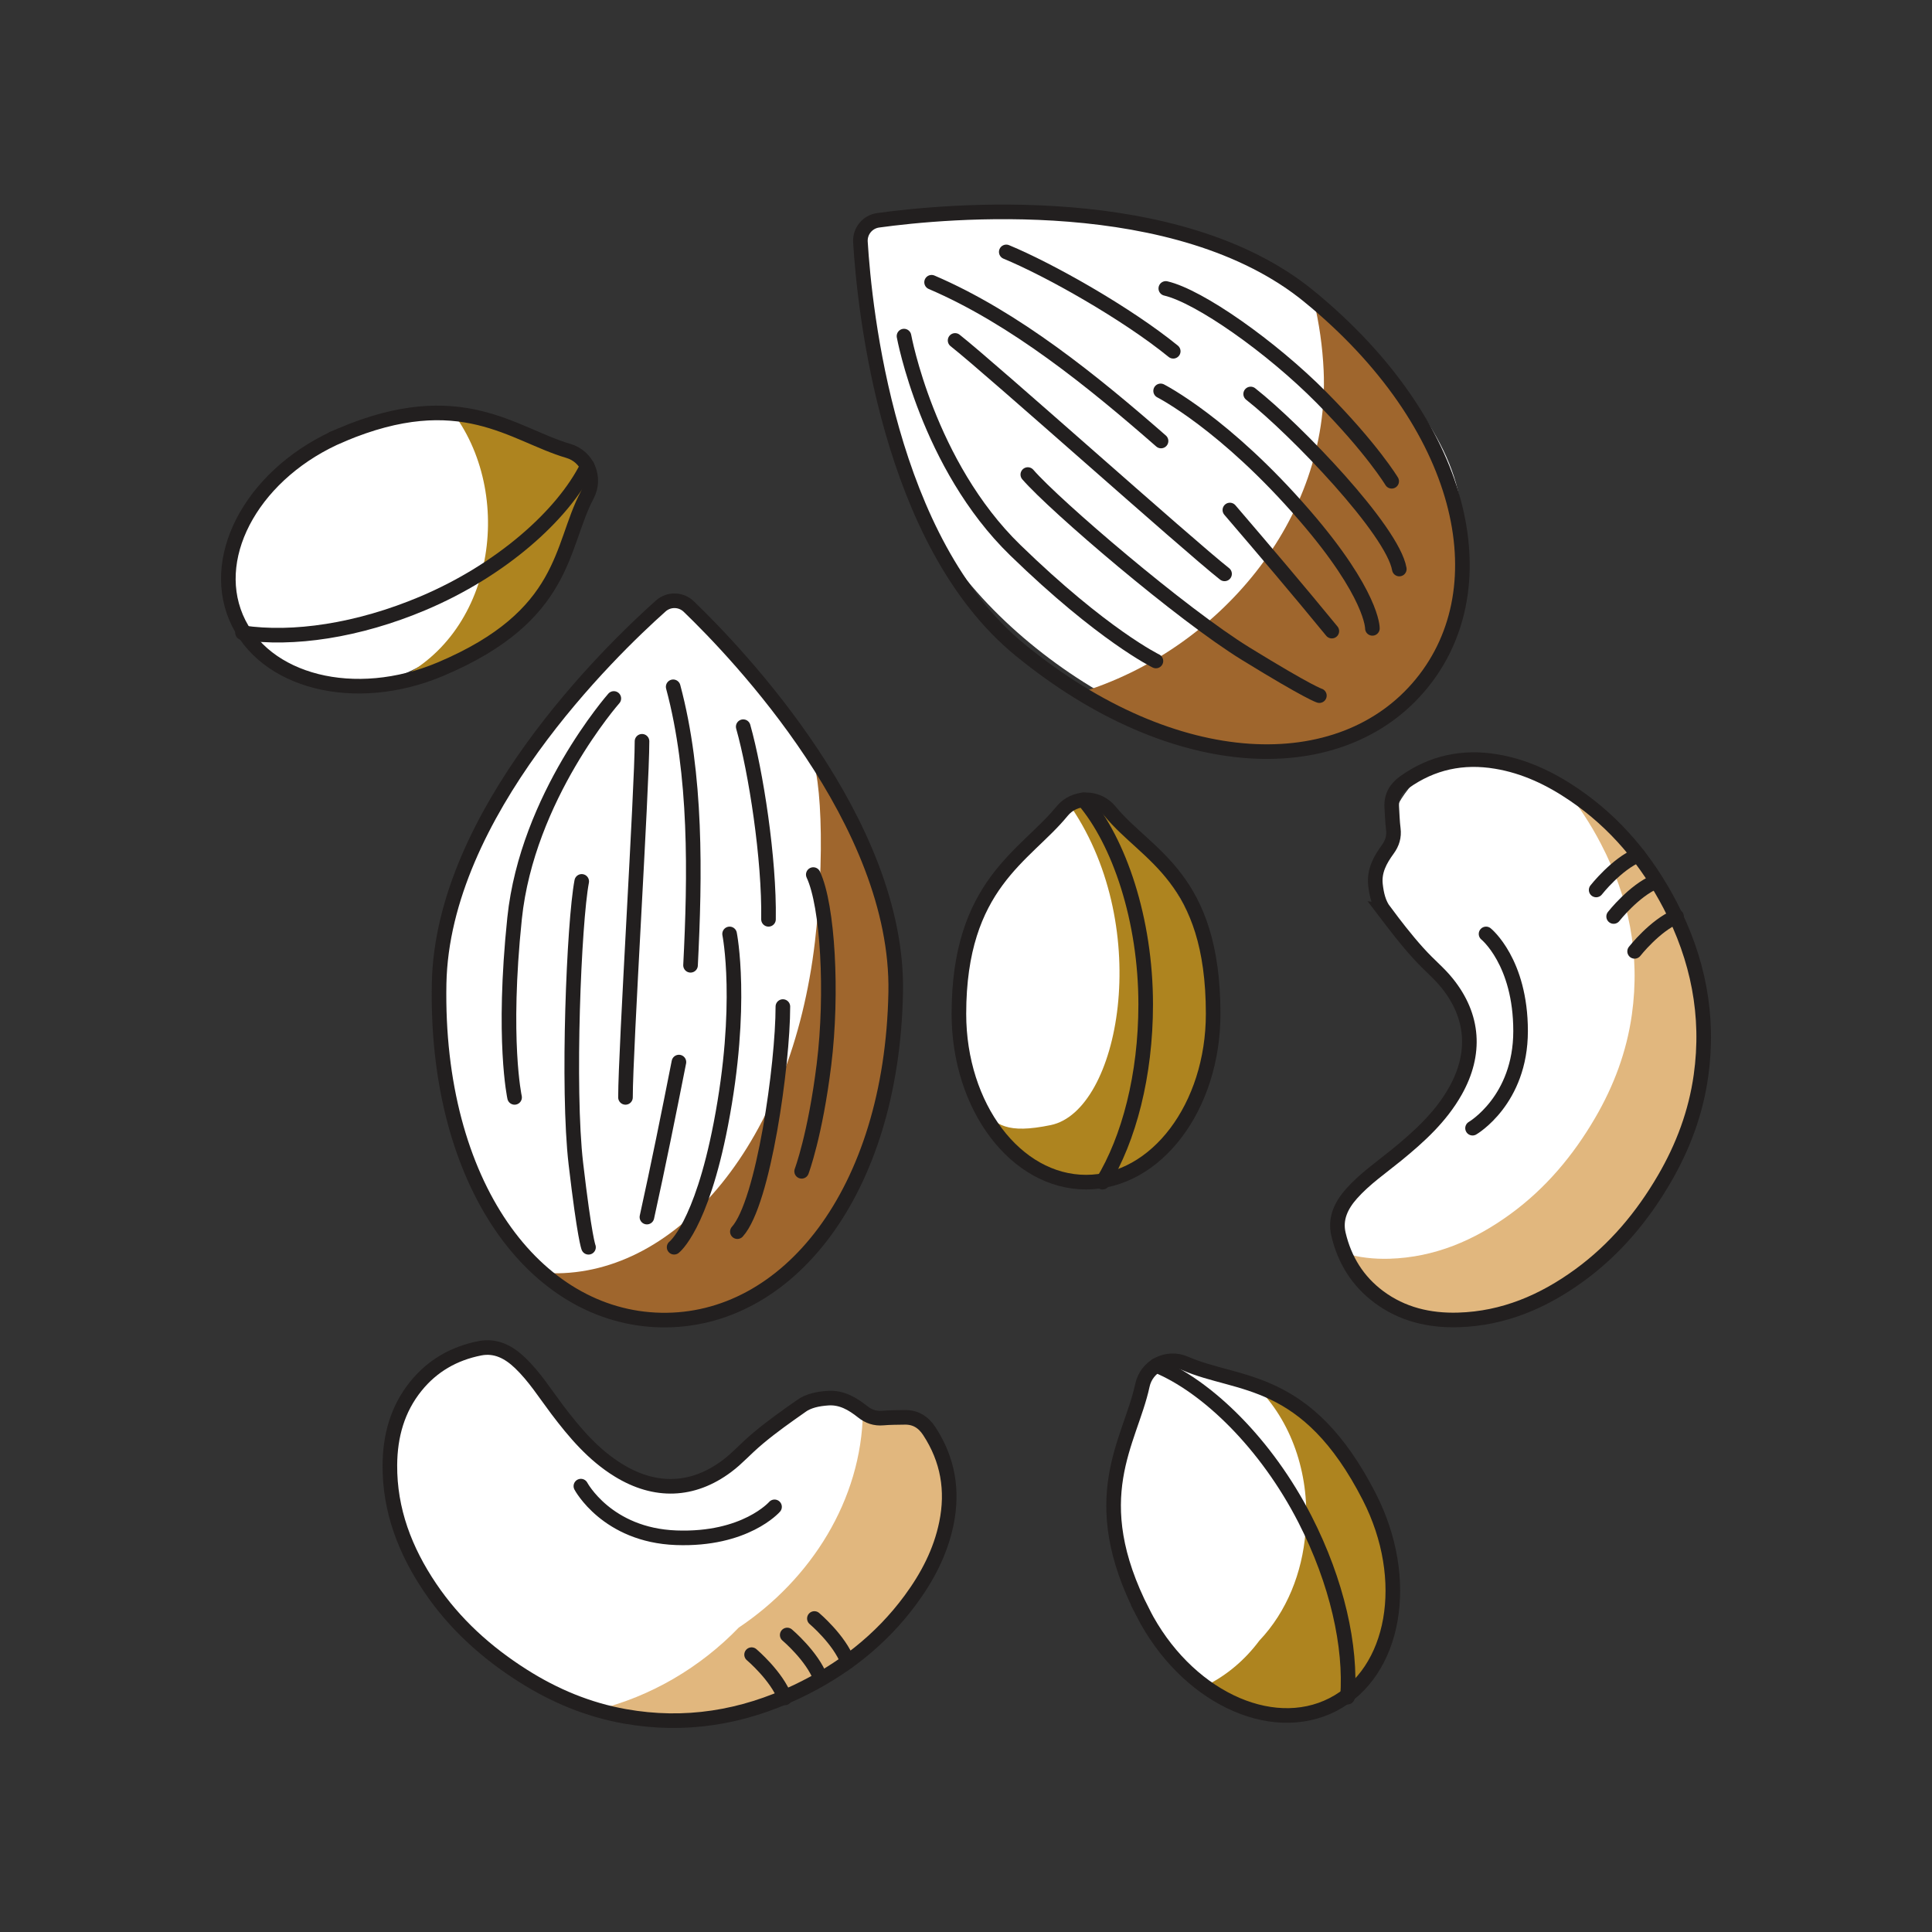 <?xml version="1.0" encoding="UTF-8"?><svg id="Layer_1" xmlns="http://www.w3.org/2000/svg" viewBox="0 0 512 512"><rect x="0" y="0" width="512" height="512" fill="#333333" stroke="none"/><defs><style>.cls-1{fill:none;stroke:#221f1f;stroke-linecap:round;stroke-miterlimit:10;stroke-width:3.87px;}.cls-2{fill:#fff;}.cls-3{fill:#9f662d;}.cls-4{fill:#ae841f;}.cls-5{fill:#e1b77e;}</style></defs><path class="cls-2" d="M130.87,357.51c10.24,2.46,21.42,23.31,26.92,27.52,5.49,4.21,21.73,13.75,31.39,6.2,9.66-7.55,22.07-19.91,29.33-19.49,7.26,.42,17.91,3.34,16.16,15.1-1.76,11.77-12.82,58.83-37.06,64.98-24.24,6.15-45.31,4.57-70.07-16.51-24.76-21.07-26.87-39.87-22.48-57.25s21.6-21.56,25.82-20.55Z"/><path class="cls-2" d="M354.55,323.29c2.18-10.31,22.71-22.05,26.77-27.66,4.06-5.61,13.15-22.1,5.34-31.55-7.81-9.45-22.61-23.18-22.39-30.45,.13-4.21,1.89-3.23,3.51-10.83,1.18-5.52,.82-9.52,9.44-18.13,16.42-16.42,69.77,16.2,69.77,49.32,0,25,5.81,45.17-14.58,70.5-20.39,25.33-39.12,27.95-56.62,24.04-17.5-3.91-22.14-21-21.25-25.24Z"/><path class="cls-2" d="M132.5,147.82c0,17.46-22.35,33.95-39.81,33.95s-31.61-14.15-31.61-31.61,22.83-34.95,39.81-39.02c40.04-9.6,31.61,19.22,31.61,36.68Z"/><path class="cls-2" d="M309.3,231.24c13.54,12.97,14.68,47.78,1.05,62.01-13.64,14.24-33.03,17.53-46.57,4.56-13.54-12.97-11.93-46.07-.66-62.18,28.63-40.92,32.65-17.36,46.19-4.39Z"/><path class="cls-2" d="M217.27,204.37c20.94,28.77,24.65,98.18-.88,124.83-25.53,26.65-52.89,26-78.23,1.72-25.35-24.28-27.81-92.18-4.91-121.01,21.22-26.71,33.89-48.56,45.15-49.81,8.19-.9,27.02,27.97,38.88,44.26Z"/><path class="cls-2" d="M288.17,56.78c35.57,.77,93.05,39.86,98.79,76.32,5.74,36.46-11.35,57.83-46.02,63.29-34.67,5.46-90.19-33.71-99.25-69.39-8.4-33.06-18.11-56.38-12.28-66.09,4.24-7.06,38.62-4.56,58.76-4.12Z"/><path class="cls-2" d="M333.8,368.92c18.09,4.92,35.74,34.94,30.57,53.96-5.17,19.02-20.63,31.19-38.72,26.27-18.09-4.92-32.51-34.75-30.31-54.29,5.57-49.63,20.37-30.86,38.47-25.94Z"/><g><g><path class="cls-4" d="M290.75,211.95c3.41,5.39-10.15-2.87-6.82,2.05,21.81,32.22,12.74,80.41-5.48,84.16-11.7,2.41-14.39-.05-18.46-4.34,4.76,12.36,18.35,19.45,27.82,19.45,18.61,0,33.69-19.97,33.69-44.6,0-28.21-21.46-48.28-30.76-56.72Z"/><path class="cls-4" d="M292.74,213.61c.15,.13,.29,.27,.44,.4-.15-.13-.28-.28-.44-.4Z"/></g><path class="cls-1" d="M254.12,268.68c0-34.33,17.57-41.75,27.33-53.7,3.29-4.03,9.43-4.03,12.72,0,9.76,11.95,27.33,17.31,27.33,53.7,0,24.63-15.08,44.6-33.69,44.6s-33.69-19.97-33.69-44.6Z"/><path class="cls-1" d="M287.13,211.95c9.49,11.1,16.49,31.8,16.49,54.22,0,18.77-4.42,35.61-11.43,47.12"/><g><path class="cls-4" d="M150.63,119.5c-9.08-2.66-17.76-8.67-30.4-9.85,16.54,22.45,10.51,60.71-17.99,71.66,4.8-.66,9.7-1.95,14.54-4,33.52-14.17,31.61-32.44,38.81-46.09,2.43-4.6,.04-10.26-4.96-11.72Z"/><path class="cls-1" d="M90.52,115.24c31.62-13.37,45.31-.08,60.12,4.26,5,1.46,7.39,7.12,4.96,11.72-7.2,13.65-5.3,31.92-38.81,46.09-22.69,9.59-46.96,3.48-54.22-13.66-7.25-17.14,5.26-38.81,27.95-48.41Z"/><path class="cls-1" d="M155.63,123.55c-6.52,13.07-22.86,27.58-43.51,36.31-17.29,7.31-34.53,9.8-47.85,7.82"/></g><path class="cls-4" d="M283.27,373.15c.19,.05,.38,.1,.57,.16-.19-.05-.38-.12-.57-.16Z"/><path class="cls-4" d="M362.88,396.68c-9.92-19.38-20.37-26-30.2-29.52,9.72,9.46,14.18,23.39,13.42,37-.02,.4-.02,.79-.05,1.19-.02,.25-.06,.5-.08,.76-.87,10.64-4.92,20.97-12.22,28.66-3.72,4.99-8.53,9.2-14.49,12.11,10.82,7.87,23.56,10.19,33.95,4.86,16.57-8.48,20.9-33.14,9.67-55.07Z"/><path class="cls-1" d="M302.89,427.39c-15.64-30.56-3.39-45.18-.14-60.27,1.1-5.09,6.56-7.89,11.33-5.8,14.14,6.19,32.22,2.95,48.8,35.35,11.22,21.93,6.89,46.58-9.67,55.07-16.57,8.48-39.09-2.42-50.32-24.35Z"/><path class="cls-1" d="M306.43,361.85c13.51,5.55,29.17,20.79,39.39,40.75,8.55,16.71,12.29,33.72,11.29,47.16"/><g><path class="cls-3" d="M215.32,199.91c-.52,.22-1.63,.53-1.63,.53,3.17-2.92,5.55,21.29,2.28,49.11-6.21,52.8-36.28,88.52-69.69,87.88-.84-.02-1.65-.15-2.47-.21,9.06,7.88,19.77,12.37,31.37,12.6,33.41,.64,61.17-33.67,62.19-86.83,.43-22.45-9.93-44.77-22.05-63.08Z"/><path class="cls-1" d="M237.37,263c-1.02,53.16-28.78,87.47-62.19,86.83s-59.83-36-58.81-89.15c.87-45.14,45.33-88.13,58.73-100.08,2.14-1.91,5.37-1.84,7.43,.14,12.93,12.45,55.71,57.12,54.84,102.26Z"/><path class="cls-1" d="M162.67,185.1s-22.95,26.04-26.3,58.27c-3.35,32.23,0,47.45,0,47.45"/><path class="cls-1" d="M154.16,233.58c-2.06,10.83-3.87,54.92-1.55,74.78,2.32,19.85,3.35,22.18,3.35,22.18"/><path class="cls-1" d="M170.14,196.45c0,12.38-4.38,81.74-4.38,94.37"/><path class="cls-1" d="M179.92,281.46c-2.71,13.72-5.47,27.43-8.48,41.08"/><path class="cls-1" d="M178.4,182.01c6.24,23.25,5.81,49.99,4.6,73.8"/><path class="cls-1" d="M196.96,192.58c3.35,11.86,6.96,35.07,6.7,51.05"/><path class="cls-1" d="M207.47,266.75c0,15.3-5.1,51.92-12.06,59.65"/><path class="cls-1" d="M215.53,231.77c3.87,8.25,5.16,31.46,2.84,50.28-2.32,18.82-5.93,28.36-5.93,28.36"/><path class="cls-1" d="M193.35,247.5s3.79,18.77-2.32,50.41c-5.25,27.22-12.38,32.62-12.38,32.62"/></g><path class="cls-5" d="M442.57,239.83c-6.14-11.77-14.41-21.73-25.45-29.25-.77-.53-1.58-.98-2.36-1.47,3.61,4.45,6.78,9.29,9.5,14.51,7.38,14.16,10.46,29.22,8.2,45.28-1.37,9.76-4.77,18.86-9.76,27.4-5.8,9.93-13.06,18.6-22.39,25.41-9.6,7.01-20.16,11.52-32.13,11.87-4.11,.12-8.08-.33-11.83-1.46,1.92,4.57,4.9,8.47,9.04,11.57,6.22,4.65,13.41,6.33,21.1,6.1,11.97-.35,22.53-4.86,32.13-11.87,9.33-6.81,16.59-15.49,22.38-25.41,4.99-8.54,8.39-17.63,9.76-27.4,2.25-16.06-.82-31.12-8.2-45.28Z"/><path class="cls-1" d="M366.87,241.46c-1.51-1.99-2.06-4.42-2.35-6.94-.42-3.68,1.2-6.62,3.25-9.43,1.2-1.64,1.73-3.38,1.47-5.41-.24-1.9-.29-3.82-.41-5.73-.18-2.87,1.04-5.02,3.39-6.69,7.38-5.24,15.5-6.91,24.26-5.45,7.6,1.26,14.35,4.49,20.64,8.77,11.04,7.51,19.31,17.48,25.45,29.25,7.38,14.16,10.46,29.22,8.2,45.28-1.37,9.76-4.77,18.86-9.76,27.4-5.8,9.93-13.06,18.6-22.39,25.41-9.6,7.01-20.16,11.52-32.13,11.87-7.69,.23-14.88-1.46-21.1-6.1-5.58-4.17-9.07-9.79-10.67-16.56-.99-4.18,.7-7.69,3.45-10.79,3.53-3.97,7.9-6.95,11.98-10.28,5.97-4.87,11.65-10.04,15.51-16.87,5.61-9.93,4.91-19.85-2.12-28.6-2.35-2.93-4.54-4.5-7.83-8.15-3.29-3.65-6-7.24-8.85-10.98Z"/><path class="cls-1" d="M393.82,247.5s9.15,7.38,9.15,25.74-12.73,25.74-12.73,25.74"/><path class="cls-1" d="M434.12,226.61c-5.76,2.4-11.12,9.24-11.12,9.24"/><path class="cls-1" d="M438.75,233.64c-5.76,2.4-11.12,9.24-11.12,9.24"/><path class="cls-1" d="M444.31,242.88c-5.76,2.4-11.12,9.24-11.12,9.24"/><path class="cls-5" d="M246.26,379.24c-1.58-2.4-3.68-3.7-6.56-3.63-1.91,.05-3.84,.03-5.74,.19-2.01,.18-3.71-.41-5.28-1.63-.35,23.39-13.84,44.41-32.91,57.16-10.17,10.55-23.36,18.32-37.56,21.77,2.4,.7,4.85,1.29,7.35,1.74,15.96,2.85,31.13,.34,45.55-6.51,11.99-5.7,22.26-13.59,30.17-24.34,4.51-6.12,7.98-12.75,9.53-20.3,1.78-8.71,.42-16.88-4.55-24.45Z"/><path class="cls-1" d="M212.29,372.62c2.04-1.44,4.49-1.9,7.02-2.09,3.69-.28,6.57,1.44,9.3,3.6,1.59,1.26,3.31,1.85,5.35,1.67,1.9-.17,3.83-.15,5.74-.19,2.88-.07,4.98,1.23,6.56,3.63,4.96,7.57,6.33,15.74,4.55,24.45-1.54,7.55-5.02,14.18-9.53,20.3-7.92,10.75-18.18,18.65-30.17,24.34-14.42,6.85-29.59,9.36-45.55,6.51-9.71-1.73-18.67-5.47-27.01-10.77-9.71-6.16-18.1-13.74-24.56-23.31-6.65-9.85-10.76-20.57-10.67-32.55,.06-7.69,2.01-14.81,6.89-20.85,4.38-5.43,10.12-8.7,16.94-10.05,4.22-.83,7.66,.99,10.66,3.85,3.84,3.67,6.65,8.16,9.82,12.36,4.65,6.15,9.6,12.02,16.28,16.12,9.72,5.98,19.66,5.65,28.66-1.06,3.01-2.24,4.67-4.37,8.43-7.52,3.77-3.15,7.46-5.73,11.3-8.43Z"/><path class="cls-1" d="M205.26,399.33s-7.72,8.87-26.07,8.19c-18.35-.68-25.25-13.68-25.25-13.68"/><path class="cls-1" d="M224.64,440.38c-2.18-5.85-8.82-11.46-8.82-11.46"/><path class="cls-1" d="M217.44,444.75c-2.18-5.85-8.82-11.46-8.82-11.46"/><path class="cls-1" d="M208,449.96c-2.18-5.85-8.82-11.46-8.82-11.46"/><g><path class="cls-3" d="M348.15,79.62c1.44,6.02,2.34,12.24,2.63,18.59,1.77,39.53-28.05,74.22-64.59,85.35,36.14,22.18,72.04,20.16,90.51-2.37,20.97-25.59,11.55-68.02-28.55-101.57Z"/><path class="cls-1" d="M346.99,78.6c41.12,33.7,50.89,76.74,29.71,102.59-21.18,25.85-65.3,24.71-106.42-8.99-34.91-28.62-41.16-90.15-42.26-108.07-.17-2.86,1.87-5.36,4.71-5.75,17.78-2.45,79.34-8.4,114.26,20.22Z"/><path class="cls-1" d="M239.57,89.07s6.25,34.14,29.49,56.73c23.24,22.58,37.27,29.37,37.27,29.37"/><path class="cls-1" d="M272.38,125.76c7.23,8.32,40.74,37.03,57.78,47.5,17.03,10.47,19.49,11.09,19.49,11.09"/><path class="cls-1" d="M253.11,90.22c9.72,7.66,61.49,54.04,71.41,61.86"/><path class="cls-1" d="M325.93,135.16c9.1,10.62,18.16,21.27,27.02,32.09"/><path class="cls-1" d="M246.88,74.8c22.12,9.48,42.86,26.38,60.81,42.07"/><path class="cls-1" d="M266.67,66.76c11.39,4.71,31.85,16.24,44.25,26.33"/><path class="cls-1" d="M331.44,104.41c12.02,9.47,37.62,36.14,39.39,46.39"/><path class="cls-1" d="M308.95,76.44c8.87,2.07,27.9,15.42,41.25,28.89,13.35,13.47,18.61,22.21,18.61,22.21"/><path class="cls-1" d="M307.58,103.59s17.09,8.64,38.16,33.02c18.13,20.98,17.96,29.91,17.96,29.91"/></g></g></svg>